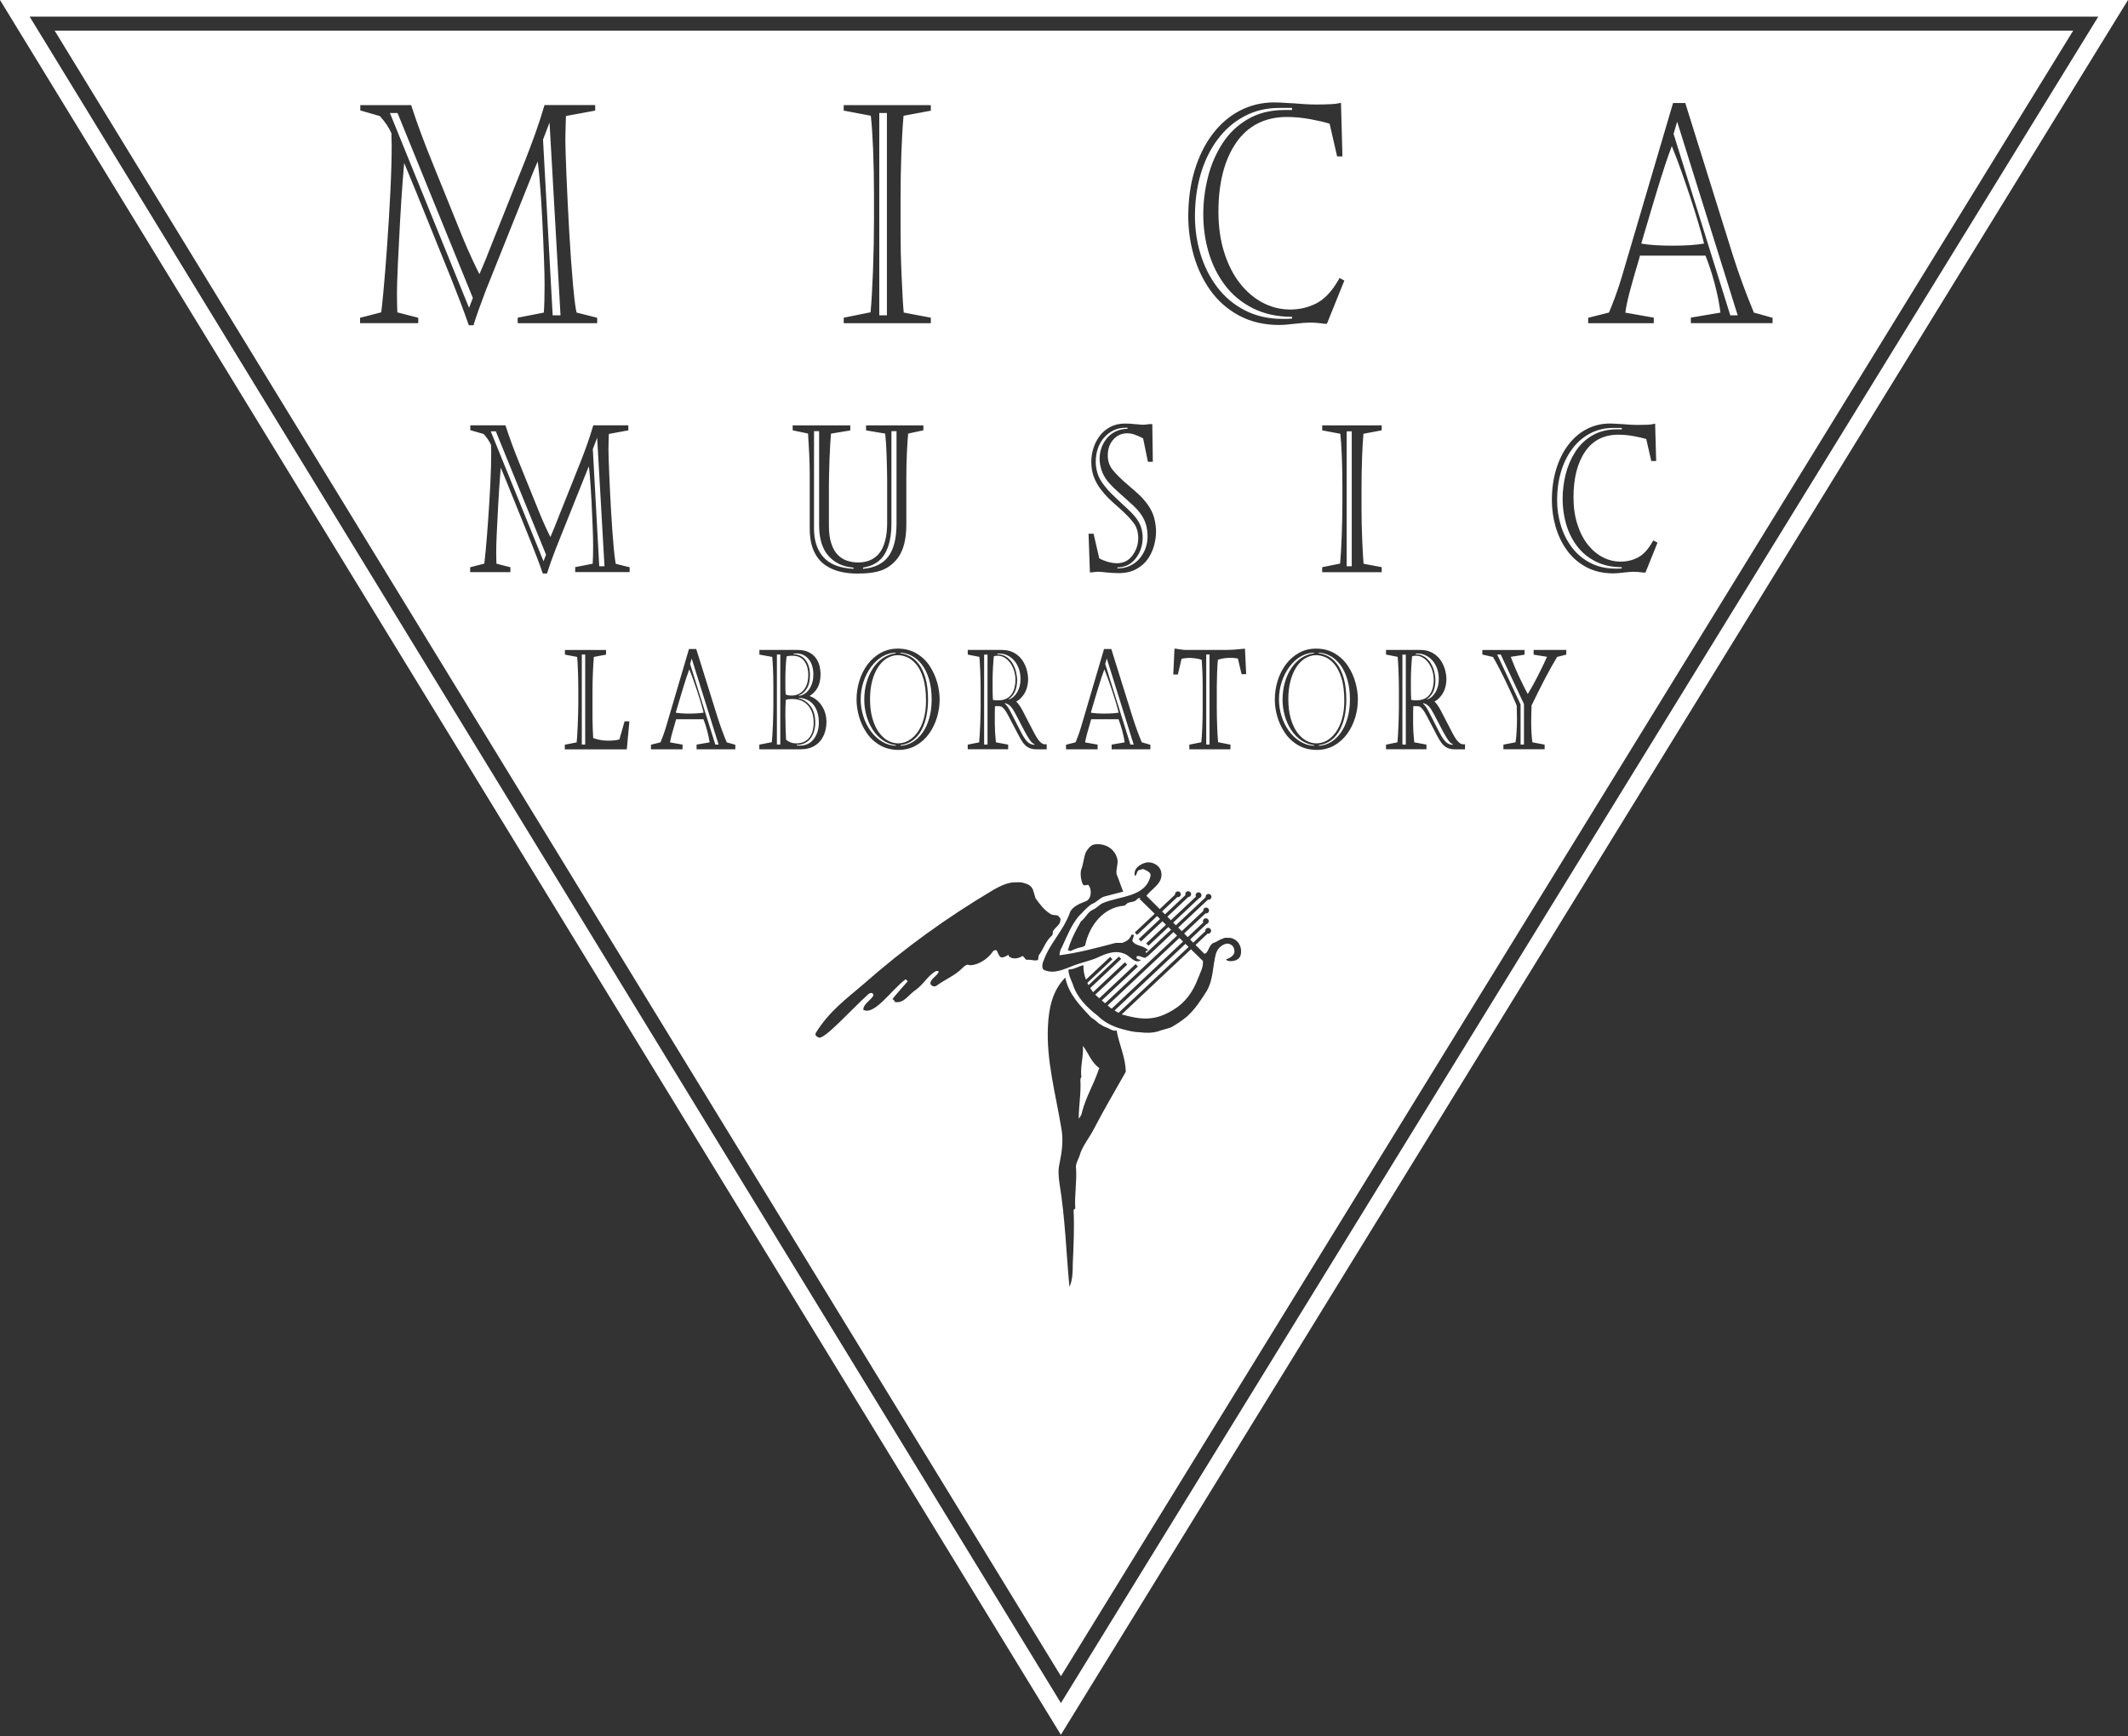 <?xml version="1.0" encoding="UTF-8"?>
<svg id="_レイヤー_1" data-name="レイヤー 1" xmlns="http://www.w3.org/2000/svg" viewBox="0 0 1000 816">
  <rect x="0" y="0" width="1000" height="816" fill="#333333" stroke="none"/>
  <defs>
    <style>
      .cls-1 {
        fill: #fff;
        stroke-width: 0px;
      }
    </style>
  </defs>
  <path class="cls-1" d="M27.83,0h972.17l-14.63,23.78-473.51,769.97-13.33,21.68-13.28-21.72L14.52,23.75,0,0h27.83ZM13.92,7.8l7.26,11.87,470.74,769.97,6.64,10.86,6.67-10.84L978.73,19.7l7.31-11.89H13.92ZM498.57,787.88l-1.03-1.68L25.68,14.4h948.56l-1.13,1.84-474.54,771.64ZM279.87,149.17l-8.92-2.25c-.37-1.42-.92-4.8-1.64-12.65-.66-7.28-1.26-15.66-1.79-24.9-.52-9.22-.97-18.2-1.32-26.67-.35-8.44-.53-14.14-.53-16.96,0-1.57.04-3.55.11-5.87.06-1.99.12-3.77.18-5.35l12.89-2.38.84-.16v-2.59h-23.82l-.22.74c-1.25,4.26-2.63,8.5-4.09,12.59-1.44,4.02-2.96,8.07-4.52,12.05l-13.17,33-1.47,3.65c-2.93,7.56-5.31,13.41-7.11,17.43-1.06-2.07-2.17-4.38-3.33-6.87-1.54-3.31-3.09-6.86-4.62-10.56l-14.43-35.67c-1.6-3.9-3.26-8.17-4.94-12.68-1.68-4.52-3.2-8.87-4.52-12.95l-.23-.71h-23.9v2.5l.74.21,8.46,2.45c2.55,2.84,4.38,5.58,5.44,8.15v2.33c.07.99.11,1.91.11,2.81,0,6.42-.21,13.94-.63,22.35-.42,8.35-.93,16.87-1.53,25.33-.59,8.39-1.18,15.66-1.74,21.61-.47,5-.82,8.24-1.03,9.66l-9.16,2.36-.77.2v2.53h27.34v-2.53l-.77-.2-9.06-2.34c-.05-1.35-.1-2.75-.13-4.2-.04-1.72-.05-3.19-.05-4.4,0-2.98.14-7.61.42-13.79.28-6.15.61-12.79,1-19.73.38-6.89.81-13.43,1.26-19.43.26-3.5.5-6.4.71-8.67.35.82.72,1.71,1.11,2.66,1.02,2.48,2.3,5.6,3.85,9.34l.53,1.27,16.75,41.43c1.33,3.36,2.73,6.96,4.21,10.8,1.46,3.8,2.69,7.19,3.67,10.07l.24.7h2.23l.22-.73c1.11-3.61,3.02-8.98,5.67-15.95l.62-1.52,20.02-50.01c1.21-3.15,2.42-6.08,3.63-8.76.3,2.12.59,4.81.87,8.05.45,5.2.86,11.28,1.21,18.08.35,6.88.64,13.19.84,18.74.21,5.62.32,9.98.32,12.96,0,5.4-.12,9.83-.36,13.19l-11.45,2.24-.83.16v2.58h37.35v-2.53l-.78-.2ZM263.4,148.2h-3.69l-4.53-82.59,3.06-8.01,5.16,90.6ZM183.23,53.11h3.58l35.4,86.95-1.79,4.64-37.19-91.58ZM436.38,49.41h-39.9v2.58l.84.16,11.9,2.25c.45,4.08.81,9.38,1.07,15.75.28,6.82.42,14.08.42,21.59v11.52c0,7.71-.16,15.8-.47,24.05-.3,7.82-.68,14.37-1.14,19.48l-11.79,2.38-.82.17v2.57h40.93v-2.58l-.84-.16-11.89-2.25c-.18-1.76-.34-4.01-.49-6.7-.18-3.13-.35-6.73-.53-10.8-.17-4.05-.3-7.82-.37-11.21-.07-3.36-.1-6.73-.1-10.02v-15.17c0-6.92.12-13.95.37-20.89.23-6.65.58-12.6,1.03-17.71l11.98-2.24.84-.16v-2.58h-1.03ZM413.2,148.2V53.11h3.58v95.1h-3.58ZM630.91,131.42l-.53-.28-.88-.47-.5.87c-3.05,5.33-6.5,9.02-10.27,10.98-3.8,1.97-7.98,2.97-12.43,2.97s-8.74-1.05-12.75-3.12c-4.03-2.08-7.66-5.13-10.78-9.07-3.14-3.96-5.65-8.86-7.46-14.56-1.82-5.72-2.74-12.16-2.74-19.14,0-13.67,2.84-24.68,8.45-32.7,5.53-7.91,13.54-11.92,23.81-11.92,3.5,0,7.18.35,10.93,1.04,3.5.64,6.54,1.35,9.06,2.11l3.34,14.59.18.8h2.51l-.03-1.06-.63-22.9-.03-1.25-1.22.27c-1.6.36-5.14.54-10.52.54-2.98,0-6.53-.19-10.55-.56l-2.89-.14c-2.6-.19-4.71-.28-6.27-.28-5.69,0-11.07,1.29-16.01,3.84-4.93,2.54-9.26,6.26-12.88,11.04-3.61,4.76-6.44,10.49-8.43,17.04-1.99,6.52-2.99,13.81-2.99,21.65,0,6.15.86,12.32,2.57,18.33,1.71,6.03,4.35,11.57,7.84,16.47,3.52,4.93,8.05,8.91,13.47,11.83,5.43,2.92,11.78,4.41,18.87,4.41,1.8,0,4.19-.19,7.29-.57,3.11-.37,5.55-.55,7.25-.55.93,0,1.99.05,3.13.14,1.15.09,2.32.23,3.45.41h.08s.08.01.08.01h1.12l.26-.64,7.59-18.82.34-.86-.81-.43ZM607.15,149.75c-.49,0-1.26.05-2.32.14h-2.21c-6.53,0-12.4-1.33-17.59-4-5.2-2.67-9.53-6.3-13.01-10.89-3.48-4.59-6.09-9.76-7.85-15.52-1.76-5.76-2.63-11.73-2.63-17.91,0-7.02.9-13.6,2.69-19.73,1.79-6.13,4.42-11.54,7.9-16.22,3.48-4.68,7.67-8.33,12.59-10.96,4.91-2.62,10.39-3.93,16.43-3.93h6.01v.98h-3.58c-6.53,0-12.26,1.43-17.17,4.28-4.92,2.86-8.92,6.7-12.01,11.52-3.09,4.82-5.36,10.11-6.79,15.87-1.44,5.76-2.16,11.59-2.16,17.49s.82,11.96,2.48,17.63c1.65,5.67,4.18,10.79,7.59,15.38,3.41,4.59,7.78,8.24,13.12,10.96,5.34,2.72,11.52,4.07,18.54,4.07v.84ZM832.24,149.18l-8.05-2.25c-3.76-9.05-7.08-18.12-9.89-26.99l-22.12-70.79-.23-.72h-5.74l-.22.74-23.81,80.77c-.9,3.05-1.92,6.15-3.04,9.21-1.04,2.87-2.07,5.48-3.04,7.77l-8.99,2.26-.78.2v2.53h30.82v-2.59l-.85-.15-12.52-2.22c.39-2.85,1.11-6.27,2.17-10.2,1.18-4.41,2.63-9.48,4.31-15.07.19-.71.32-1.19.41-1.52h30.78c1.56,3.82,3.01,8.26,4.33,13.21,1.28,4.84,2.19,9.4,2.7,13.57l-13.05,2.22-.85.15v2.6h38.4v-2.51l-.75-.21ZM786.03,115.48c-6.11,0-11.03-.33-14.75-.98.91-3.09,1.4-4.78,1.48-5.06,1.48-4.96,2.6-8.75,3.37-11.38.77-2.62,1.74-5.83,2.9-9.62s2.32-7.44,3.48-10.96,2.19-6.44,3.11-8.78c1.4,3.37,2.86,7.19,4.37,11.45,1.51,4.26,2.93,8.41,4.27,12.43,1.33,4.03,2.58,7.99,3.74,11.87,1.16,3.89,2.09,7.23,2.79,10.04-3.86.66-8.78.98-14.75.98ZM786.45,62.94l1.69-5.76,28.44,91.02h-3.48l-26.65-85.26ZM295.13,266.46l-5.75-1.45c-.24-1.02-.59-3.28-1.03-8.18-.44-4.85-.84-10.43-1.19-16.59-.35-6.15-.65-12.13-.88-17.78-.23-5.63-.35-9.43-.35-11.29,0-1.05.02-2.35.07-3.9.04-1.21.07-2.31.11-3.29l8.32-1.54.84-.16v-2.35h-16.48l-.22.74c-.83,2.83-1.75,5.65-2.72,8.37-.98,2.74-1.99,5.44-3.01,8.02l-8.78,22-.98,2.43c-1.79,4.64-3.28,8.3-4.44,10.95-.6-1.21-1.24-2.52-1.89-3.92-1.03-2.2-2.06-4.57-3.07-7.03l-9.62-23.78c-1.07-2.61-2.18-5.45-3.29-8.45-1.11-2.99-2.12-5.89-3.01-8.62l-.23-.71h-16.52v2.27l.74.21,5.55,1.6c1.62,1.82,2.79,3.56,3.47,5.2v1.48c.05.67.07,1.27.07,1.87,0,4.27-.14,9.28-.42,14.88-.28,5.6-.62,11.28-1.02,16.88-.39,5.55-.78,10.4-1.16,14.4-.34,3.59-.54,5.35-.65,6.2l-5.88,1.52-.77.2v2.29h18.91v-2.29l-.77-.2-5.79-1.49c-.03-.82-.06-1.67-.07-2.54-.02-1.15-.04-2.12-.04-2.93,0-1.98.09-5.07.28-9.18.19-4.15.41-8.53.67-13.15.25-4.59.54-8.95.84-12.95.13-1.68.24-3.14.35-4.39.07.16.13.33.2.49.68,1.65,1.53,3.73,2.56,6.23l.35.85,11.16,27.61c.88,2.24,1.82,4.64,2.8,7.19.97,2.53,1.79,4.79,2.44,6.7l.24.7h1.99l.22-.73c.74-2.41,2.01-5.98,3.77-10.61l.41-1.01,13.35-33.35c.64-1.67,1.28-3.24,1.92-4.71.14,1.18.28,2.56.42,4.14.3,3.46.57,7.51.81,12.04.23,4.56.42,8.76.56,12.49.14,3.74.21,6.64.21,8.62,0,3.46-.07,6.31-.22,8.51l-7.38,1.44-.83.16v2.34h25.58v-2.3l-.78-.2ZM284.06,266.15h-2.46l-3.02-55.06,2.04-5.34,3.44,60.4ZM230.61,202.75h2.39l23.6,57.97-1.19,3.09-24.79-61.06ZM432.88,199.94h-25.89v2.36l.86.14,8.14,1.37c.12,1.26.23,2.72.35,4.39.14,2.01.24,4.14.31,6.33.07,2.21.13,4.35.18,6.41.05,2.05.07,3.76.07,5.13v19.57c0,3.45-.35,6.44-1.05,8.9-.68,2.4-1.64,4.34-2.85,5.75-1.2,1.4-2.62,2.43-4.24,3.09-1.65.66-3.5,1-5.52,1-1.85,0-3.62-.28-5.25-.84-1.59-.54-3.04-1.46-4.3-2.74-1.26-1.29-2.28-3.06-3.02-5.27-.76-2.25-1.14-5.07-1.14-8.38v-18.82c0-1.12.02-2.84.07-5.18.05-2.34.12-4.77.21-7.29.09-2.51.21-4.96.35-7.28.11-1.9.23-3.49.34-4.75l8.21-1.37.86-.14v-2.37h-27.06v2.33l.82.17,6.4,1.34c.21,3.12.39,6.35.54,9.6.16,3.52.24,6.78.24,9.69v25.47c0,3.8.56,7.1,1.66,9.8,1.11,2.74,2.71,4.96,4.73,6.59,2,1.61,4.39,2.81,7.11,3.56,2.68.74,5.69,1.11,8.95,1.11,5.03,0,8.99-.58,11.77-1.71,2.83-1.16,5.24-3.05,7.18-5.63,2.65-3.54,4-8.82,4-15.69v-22.1c0-1.68.02-3.64.07-5.88.05-2.25.12-4.34.21-6.2.09-1.9.2-3.7.32-5.41.09-1.28.18-2.35.28-3.2l6.32-1.35.81-.17v-2.33h-1.03ZM421.3,246.11c0,6.87-1.28,12.02-3.83,15.45-2.55,3.43-6.52,5.37-11.9,5.81v-.56c4.68-.75,8.08-2.89,10.18-6.41,2.11-3.53,3.16-8.32,3.16-14.38v-43.36h2.39v43.45ZM401.07,267.37c-6.41-.31-11.11-2.12-14.08-5.43-2.97-3.31-4.46-7.77-4.46-13.39v-45.89h2.39v44.2c0,6.31,1.46,11.11,4.39,14.42,2.93,3.31,6.85,5.15,11.76,5.52v.56ZM542.42,243.62c-.57-2.31-1.73-4.64-3.44-6.93-1.11-1.48-2.33-2.85-3.63-4.07-1.28-1.2-2.97-2.69-5.03-4.44-3.4-2.88-5.93-5.36-7.51-7.39-1.51-1.92-2.24-4.12-2.24-6.72,0-3.07.87-5.53,2.65-7.51,1.76-1.95,3.91-2.89,6.58-2.89,1.09,0,2.3.23,3.59.69,1.21.43,2.49,1,3.79,1.68l2.08,10.2.17.82h2.3v-1.04s-.23-15.64-.23-15.64v-1.01h-1.55c-1.07.19-2.1.28-3.06.28-.27,0-.84-.03-2.05-.18-.63-.06-1.14-.1-1.53-.1-1.34-.19-2.9-.28-4.64-.28-2.64,0-5.02.56-7.06,1.67-2.02,1.1-3.71,2.57-5.01,4.37-1.28,1.77-2.24,3.72-2.86,5.79-.61,2.05-.92,4.09-.92,6.05,0,2.54.37,4.88,1.11,6.95.74,2.06,1.82,4.06,3.24,5.94,1.19,1.59,2.45,3.05,3.75,4.33,1.29,1.27,2.96,2.8,4.97,4.54,3.15,2.8,5.49,5.24,6.94,7.23,1.36,1.87,2.05,4.22,2.05,6.98,0,3-.94,5.77-2.78,8.23-1.8,2.4-4.19,3.57-7.29,3.57-1.35,0-2.83-.24-4.41-.71-1.43-.42-2.71-.95-3.82-1.56l-2.5-10.8-.18-.8h-2.37l.04,1.06.56,16.11.03.99h.99c.21,0,.48-.03.89-.11.68-.11,1.4-.17,2.13-.17s1.83.09,3.24.27c2.35.26,4.44.38,6.24.38,3.2,0,6-.64,8.32-1.9,2.31-1.26,4.17-2.91,5.52-4.92,1.32-1.96,2.29-4.08,2.88-6.31.58-2.2.88-4.37.88-6.44,0-1.88-.28-3.98-.84-6.24ZM525.1,266.71c3.65-.06,6.54-1.5,8.67-4.31,2.13-2.81,3.2-6.05,3.2-9.74,0-1.56-.23-3.1-.7-4.64-.47-1.53-1.26-3.04-2.39-4.54-1.17-1.56-3.4-3.81-6.67-6.74-2.01-1.87-3.66-3.45-4.95-4.73-1.29-1.28-2.47-2.64-3.55-4.07-1.41-1.81-2.39-3.62-2.95-5.43-.56-1.81-.84-3.59-.84-5.34,0-2.37.35-4.54,1.05-6.51.7-1.97,1.7-3.67,2.98-5.1,1.29-1.43,2.76-2.54,4.43-3.32,1.66-.78,3.45-1.17,5.37-1.17h1.12v.47c-2.3.06-4.28.55-5.97,1.45-1.69.91-3.06,2.06-4.11,3.46s-1.83,2.89-2.32,4.45c-.49,1.56-.74,3.09-.74,4.59,0,1.69.27,3.42.81,5.2.54,1.78,1.46,3.54,2.77,5.29.8,1,1.76,2.05,2.88,3.14,1.12,1.09,2.72,2.55,4.78,4.36,1.97,1.75,3.55,3.18,4.74,4.31,1.19,1.12,2.16,2.19,2.91,3.18,1.36,1.81,2.3,3.61,2.84,5.38.54,1.78.81,3.76.81,5.95,0,1.81-.32,3.61-.95,5.38-.63,1.78-1.56,3.39-2.77,4.82-1.22,1.44-2.72,2.58-4.49,3.42-1.78.84-3.77,1.26-5.97,1.26v-.47ZM648.28,199.94h-26.94v2.35l.84.16,7.68,1.45c.28,2.68.51,6.12.68,10.22.19,4.54.28,9.38.28,14.38v7.68c0,5.12-.11,10.51-.32,16.02-.19,5.09-.44,9.37-.74,12.71l-7.61,1.53-.82.17v2.34h27.97v-2.35l-.84-.16-7.68-1.45c-.11-1.13-.21-2.54-.3-4.2-.12-2.09-.23-4.49-.35-7.2-.12-2.68-.2-5.19-.24-7.47-.05-2.27-.07-4.5-.07-6.67v-10.11c0-4.6.08-9.28.24-13.92.15-4.31.37-8.19.66-11.53l7.73-1.45.84-.16v-2.35h-1.03ZM632.83,266.15v-63.4h2.39v63.4h-2.39ZM778.14,254.66l-.35-.19-.88-.47-.5.87c-2,3.49-4.25,5.91-6.71,7.18-2.49,1.29-5.22,1.94-8.13,1.94s-5.72-.69-8.34-2.04c-2.65-1.36-5.03-3.37-7.08-5.95-2.07-2.6-3.72-5.83-4.92-9.6-1.2-3.78-1.81-8.04-1.81-12.66,0-9.04,1.88-16.31,5.57-21.61,3.67-5.25,8.77-7.8,15.59-7.8,2.32,0,4.75.23,7.22.69,2.24.41,4.19.86,5.81,1.34l2.18,9.53.18.8h2.3l-.03-1.06-.42-15.26-.03-1.25-1.22.27c-1.04.23-3.38.35-6.94.35-1.98,0-4.34-.12-7-.37l-1.94-.1c-1.77-.13-3.15-.19-4.2-.19-3.84,0-7.49.87-10.83,2.6-3.33,1.72-6.26,4.23-8.71,7.46-2.43,3.21-4.34,7.06-5.68,11.47-1.33,4.38-2.01,9.27-2.01,14.53,0,4.13.58,8.28,1.72,12.31,1.15,4.06,2.93,7.79,5.28,11.09,2.37,3.33,5.43,6.02,9.09,7.99,3.67,1.98,7.96,2.98,12.74,2.98,1.2,0,2.85-.13,4.9-.38,2.06-.24,3.68-.37,4.79-.37.61,0,1.29.03,2.06.09.76.06,1.52.15,2.27.27h.08s.08.01.08.01h.97l.26-.64,5.06-12.55.34-.86-.81-.43ZM762.13,267.18c-.33,0-.84.03-1.54.09h-1.48c-4.35,0-8.26-.89-11.73-2.67-3.47-1.78-6.36-4.2-8.67-7.26s-4.06-6.51-5.23-10.35c-1.17-3.84-1.76-7.82-1.76-11.94,0-4.68.6-9.07,1.79-13.16,1.19-4.09,2.95-7.69,5.27-10.82,2.32-3.12,5.11-5.56,8.39-7.3,3.28-1.75,6.93-2.62,10.96-2.62h4v.66h-2.39c-4.35,0-8.17.95-11.45,2.86-3.28,1.91-5.95,4.46-8.01,7.68s-3.57,6.74-4.53,10.58c-.96,3.84-1.44,7.73-1.44,11.66s.55,7.98,1.65,11.75c1.1,3.78,2.78,7.2,5.06,10.25,2.27,3.06,5.19,5.49,8.74,7.3,3.56,1.81,7.68,2.72,12.36,2.72v.56ZM294.62,339.03h-1.1l-.21.74-2.24,7.8c-.34.1-.87.22-1.67.34-1.05.16-2.25.24-3.57.24s-2.68-.12-3.93-.36c-1.04-.2-2.1-.5-3.14-.89-.08-1.22-.15-2.62-.21-4.2-.08-1.85-.12-3.52-.12-4.95v-13.11c0-2.71.07-5.71.21-8.91.12-2.78.26-5.11.42-6.95l4.9-.92.84-.16v-2.19h-19.33v2.19l.84.16,4.89.92c.08.69.15,1.49.2,2.38.08,1.24.14,2.57.18,4,.05,1.43.09,2.87.12,4.33.03,1.45.05,2.79.05,4.04v7.68c0,.91-.02,2.21-.07,3.91-.05,1.7-.11,3.58-.19,5.64-.08,2.05-.17,3.88-.28,5.5-.08,1.13-.16,2.03-.24,2.7l-4.72.92-.83.16v2.19h29.12l.09-.93,1.03-11.11.1-1.12h-1.13ZM275,307.65v42.33h-1.59v-42.33h1.59ZM344.81,349.86l-3.31-.93c-1.62-3.93-3.06-7.86-4.27-11.69l-9.83-31.46-.23-.72h-3.4l-.22.74-10.58,35.9c-.4,1.34-.85,2.71-1.34,4.06-.42,1.15-.83,2.21-1.23,3.16l-3.72.94-.78.2v2.14h14.84v-2.2l-.85-.15-5.02-.89c.18-1.13.47-2.44.87-3.92.53-1.98,1.18-4.23,1.91-6.68.03-.1.05-.18.07-.27h12.86c.63,1.59,1.22,3.42,1.76,5.45.51,1.92.88,3.73,1.12,5.41l-5.26.9-.86.15v2.21h18.21v-2.12l-.75-.21ZM324.11,335.43c-2.72,0-4.9-.15-6.56-.44.41-1.37.62-2.12.66-2.25.65-2.21,1.15-3.89,1.5-5.06.34-1.16.77-2.59,1.29-4.28.51-1.69,1.03-3.31,1.54-4.87.51-1.56.97-2.86,1.38-3.9.62,1.5,1.27,3.19,1.94,5.09s1.3,3.74,1.9,5.52c.59,1.79,1.15,3.55,1.66,5.27.51,1.73.93,3.22,1.24,4.46-1.72.29-3.9.44-6.56.44ZM324.3,312.09l.75-2.56,12.64,40.45h-1.55l-11.85-37.89ZM385.31,330.57c-1.3-1.6-2.94-2.74-4.9-3.41.94-.56,1.8-1.29,2.59-2.2,1.72-1.99,2.59-4.69,2.59-8.01,0-1.32-.16-2.64-.47-3.93-.33-1.33-.9-2.57-1.71-3.69-.83-1.16-1.98-2.09-3.4-2.79-1.42-.69-3.14-1.04-5.13-1.04h-18.02v2.2l.85.15,5.19.93c.12,1.24.23,2.95.33,5.1.12,2.66.19,5.35.19,8.01v9.8c0,.83-.02,2.03-.05,3.6-.03,1.58-.09,3.36-.16,5.35-.08,1.99-.17,3.77-.28,5.34-.08,1.15-.16,2.12-.25,2.89l-5.03.98-.83.16v2.19h19.43c2.35,0,4.35-.44,5.97-1.31,1.61-.87,2.88-1.99,3.78-3.33.87-1.3,1.5-2.69,1.85-4.14.35-1.41.52-2.77.52-4.05,0-3.35-1.02-6.31-3.04-8.79ZM375.43,327.13v-.31c1.4-.46,2.62-1.48,3.65-3.06,1.03-1.58,1.54-3.72,1.54-6.43,0-2.91-.66-5.25-1.99-7.02-1.33-1.77-3.24-2.69-5.74-2.78v-.25c.62-.08,1.08-.13,1.36-.13,2.34,0,4.25.9,5.74,2.68,1.48,1.79,2.22,4.22,2.22,7.3,0,2.54-.6,4.74-1.8,6.62-1.2,1.87-2.87,3-4.99,3.37ZM371.92,326.94c-1.16,0-2.06-.19-2.72-.56-.06-.58-.1-1.44-.12-2.56-.02-1.12-.02-2.35-.02-3.68,0-4.41.19-8.26.56-11.55.37-.17.82-.27,1.33-.31.51-.04.97-.06,1.38-.06,2.53,0,4.41.84,5.64,2.53,1.23,1.69,1.85,3.82,1.85,6.4,0,3.16-.74,5.59-2.22,7.27-1.48,1.69-3.38,2.53-5.69,2.53ZM372.34,328.57c3.18,0,5.65,1.02,7.4,3.06s2.62,4.68,2.62,7.93-.73,5.65-2.2,7.34c-1.47,1.69-3.43,2.53-5.9,2.53-.97,0-1.81-.13-2.53-.38-.72-.25-1.5-.69-2.34-1.31-.06-1.29-.13-3.07-.21-5.34-.08-2.27-.12-4.32-.12-6.15,0-1.16.02-2.48.05-3.93.03-1.46.08-2.56.14-3.31.56-.29,1.59-.44,3.09-.44ZM366.68,307.65v42.33h-1.59v-42.33h1.59ZM374.4,350.42v-.31c1.53,0,2.86-.3,3.98-.91,1.12-.6,2.03-1.41,2.72-2.4.69-1,1.19-2.11,1.52-3.34.33-1.23.49-2.49.49-3.78,0-3.25-.74-5.84-2.22-7.77-1.48-1.94-3.3-3.15-5.45-3.65v-.25c3.03.17,5.34,1.3,6.95,3.4,1.61,2.1,2.41,4.86,2.41,8.27,0,2.95-.78,5.49-2.34,7.62-1.56,2.12-3.79,3.18-6.7,3.18-.66,0-1.11-.02-1.36-.06ZM440.43,320.9c-.74-2.73-1.91-5.33-3.45-7.72-1.57-2.43-3.65-4.44-6.18-5.97-2.56-1.55-5.57-2.33-8.96-2.33-2.88,0-5.56.67-7.96,2-2.38,1.31-4.45,3.13-6.16,5.4-1.69,2.25-2.99,4.84-3.88,7.71-.89,2.85-1.33,5.84-1.33,8.89,0,2.5.38,5.13,1.14,7.83.76,2.71,1.95,5.29,3.53,7.66,1.61,2.41,3.7,4.38,6.23,5.87,2.55,1.5,5.53,2.26,8.86,2.26,3.01,0,5.77-.71,8.21-2.1,2.41-1.38,4.48-3.25,6.13-5.57,1.64-2.29,2.88-4.86,3.71-7.64.82-2.77,1.24-5.61,1.24-8.44,0-2.49-.37-5.13-1.11-7.85ZM436.63,337.71c-.78,2.68-1.85,4.96-3.21,6.84s-2.92,3.32-4.68,4.34c-1.76,1.02-3.61,1.57-5.55,1.65v-.31c2.28-.29,4.25-1.08,5.92-2.37,1.67-1.29,3.02-2.93,4.05-4.93,1.03-2,1.78-4.19,2.25-6.59.47-2.39.7-4.86.7-7.4,0-3.95-.4-7.32-1.19-10.11-.8-2.79-1.84-5.01-3.14-6.68s-2.68-2.88-4.14-3.65c-1.47-.77-2.97-1.24-4.49-1.41v-.31c1.81.08,3.59.58,5.34,1.5,1.75.92,3.32,2.29,4.73,4.12,1.4,1.83,2.52,4.12,3.35,6.87.83,2.75,1.24,5.91,1.24,9.49,0,3.29-.39,6.27-1.17,8.96ZM420.89,306.78v.31c-2.22.29-4.23,1.05-6.04,2.28-1.81,1.23-3.37,2.84-4.68,4.84-1.31,2-2.31,4.26-3,6.77s-1.03,5.17-1.03,7.96c0,2.5.34,4.95,1.01,7.37.67,2.41,1.64,4.62,2.93,6.62s2.84,3.64,4.68,4.93c1.84,1.29,3.9,2.08,6.18,2.37v.31c-2.31-.08-4.48-.75-6.51-2-2.03-1.25-3.79-2.9-5.29-4.96s-2.65-4.38-3.46-6.96c-.81-2.58-1.22-5.2-1.22-7.87,0-2.87.44-5.63,1.31-8.27.87-2.64,2.08-4.99,3.61-7.05s3.29-3.67,5.29-4.84c2-1.16,4.07-1.77,6.23-1.81ZM417.31,348.17c-1.55-.83-2.96-2.11-4.24-3.84-1.28-1.73-2.3-3.91-3.07-6.56-.77-2.64-1.15-5.69-1.15-9.15,0-3.16.34-6.03,1.03-8.61.69-2.58,1.64-4.78,2.86-6.59s2.62-3.17,4.21-4.09c1.59-.91,3.26-1.37,5.01-1.37,1.25,0,2.6.28,4.05.84s2.88,1.61,4.28,3.15c1.41,1.54,2.57,3.75,3.49,6.62.92,2.87,1.38,6.49,1.38,10.86,0,3.08-.35,5.87-1.05,8.37-.7,2.5-1.67,4.61-2.9,6.34-1.23,1.73-2.64,3.04-4.21,3.93-1.58.9-3.24,1.34-4.99,1.34-1.59,0-3.16-.42-4.7-1.25ZM490.85,349.83c-.9,0-1.9-.72-2.97-2.15-.53-.7-1.15-1.72-1.83-3.02-.72-1.35-1.65-3.15-2.8-5.39-1.1-2.17-1.98-3.88-2.65-5.14-.7-1.31-1.32-2.31-1.89-3.06-.36-.48-.75-.91-1.17-1.3,1.22-.63,2.34-1.63,3.34-3.01,1.5-2.06,2.26-4.67,2.26-7.75,0-1.03-.17-2.29-.52-3.73-.35-1.47-.97-2.95-1.85-4.41-.91-1.51-2.2-2.79-3.85-3.81-1.67-1.03-3.72-1.56-6.09-1.56h-16.06v2.19l.83.16,4.64.91c.06.69.12,1.47.18,2.33.08,1.2.15,2.59.21,4.16.06,1.57.11,3.08.14,4.51.03,1.43.05,2.7.05,3.82v9.43c0,.7-.02,1.71-.05,3.03-.03,1.33-.08,2.88-.14,4.64-.06,1.76-.15,3.44-.26,5.05-.08,1.24-.16,2.31-.24,3.21l-4.54.91-.83.17v2.18h19v-2.19l-.84-.16-4.91-.92c-.35-3.39-.52-6.27-.52-8.56v-5.62c0-.99.03-1.93.08-2.8.06,0,.12,0,.19-.01.4-.02.76-.03,1.09-.03,1.09,0,1.64.18,1.9.33.29.16.77.55,1.44,1.44.4.53.91,1.37,1.51,2.47.62,1.14,1.47,2.76,2.56,4.88,1.1,2.13,1.99,3.83,2.68,5.11.7,1.3,1.31,2.3,1.81,2.97.85,1.13,1.79,1.94,2.8,2.41.99.46,2.1.69,3.31.69h5.01v-2.37h-1.03ZM486.12,350.1c-1.34-.04-2.48-.55-3.42-1.53-.94-.98-1.97-2.57-3.09-4.78l-4.92-9.61c-.87-1.62-1.7-2.77-2.48-3.43l.09-.25c1.09.29,2,.84,2.72,1.65.72.81,1.53,2.09,2.43,3.84l3.98,7.62c1,1.87,1.86,3.31,2.57,4.31.72,1,1.42,1.62,2.11,1.87v.31ZM479.56,319.2c0,2.37-.52,4.43-1.55,6.18-1.03,1.75-2.33,2.87-3.89,3.37l-.14-.13c2.65-1.79,3.98-4.72,3.98-8.8,0-1.33-.17-2.69-.51-4.09s-.89-2.72-1.64-3.96-1.72-2.26-2.9-3.03c-1.19-.77-2.59-1.18-4.21-1.22v-.31h1.12c1.19,0,2.36.27,3.51.81,1.16.54,2.2,1.32,3.14,2.34.94,1.02,1.69,2.28,2.25,3.78.56,1.5.84,3.18.84,5.06ZM464.06,307.71v42.27h-1.59v-42.27h1.59ZM466.5,326.72c-.03-1.02-.05-1.9-.05-2.65v-4.99c0-.67.02-1.51.05-2.53.03-1.02.08-2.02.14-3,.06-.98.13-1.92.19-2.84s.12-1.64.19-2.19c.31-.13.64-.21.98-.25s.69-.06,1.03-.06c.94,0,1.89.27,2.86.81.97.54,1.85,1.32,2.65,2.34.8,1.02,1.43,2.24,1.92,3.65.48,1.42.73,2.96.73,4.62,0,1.25-.14,2.43-.42,3.56-.28,1.12-.73,2.14-1.36,3.06-.62.92-1.46,1.63-2.51,2.15-1.05.52-2.3.78-3.77.78-1.12,0-1.97-.06-2.53-.19-.03-.5-.06-1.26-.09-2.28ZM539.86,349.86l-3.31-.93c-1.62-3.92-3.05-7.85-4.27-11.69l-9.83-31.46-.23-.72h-3.4l-.22.74-10.58,35.9c-.39,1.34-.84,2.7-1.34,4.06-.42,1.15-.83,2.21-1.23,3.16l-3.72.94-.78.2v2.14h14.84v-2.2l-.85-.15-5.02-.89c.18-1.13.47-2.44.87-3.92.52-1.95,1.17-4.2,1.91-6.68.03-.1.05-.18.07-.27h12.86c.63,1.59,1.22,3.42,1.76,5.45.51,1.92.88,3.73,1.12,5.41l-5.26.9-.86.15v2.21h18.21v-2.12l-.75-.21ZM519.17,335.43c-2.72,0-4.9-.15-6.56-.44.4-1.37.62-2.12.65-2.25.66-2.21,1.15-3.89,1.5-5.06.34-1.16.77-2.59,1.29-4.28.51-1.69,1.03-3.31,1.54-4.87.52-1.56.98-2.86,1.38-3.9.62,1.5,1.27,3.19,1.94,5.09s1.3,3.74,1.9,5.52c.59,1.79,1.15,3.55,1.66,5.27.51,1.73.93,3.22,1.24,4.46-1.72.29-3.9.44-6.55.44ZM519.36,312.09l.75-2.56,12.64,40.45h-1.54l-11.85-37.89ZM585.56,315.78l-.47-9.8-.05-1.09-1.08.11c-3.12.33-5.51.49-7.1.49h-19.85c-.51,0-1.29-.08-2.33-.24-.78-.13-1.34-.21-1.65-.25l-1.11-.15-.05,1.12-.47,9.99-.05,1.08h2.17l.18-.79,1.54-6.6c.4-.08.87-.15,1.4-.23.82-.12,1.61-.18,2.34-.18.63,0,1.57.08,2.79.24.98.13,1.96.34,2.94.63.13,1.58.23,3.4.31,5.42.09,2.31.14,4.62.14,6.86v11.05c0,1.33-.02,2.74-.05,4.26-.03,1.51-.08,2.96-.14,4.35-.06,1.39-.14,2.78-.23,4.19-.07,1.03-.13,1.91-.2,2.65l-4.83.97-.82.17v2.18h19.33v-2.19l-.83-.16-4.97-.98c-.18-1.84-.32-4.19-.43-7.01-.12-3.24-.19-6.26-.19-8.98v-10.11c0-1.63.05-3.76.14-6.33.08-2.28.2-4.41.36-6.33,1-.32,1.92-.55,2.75-.68,1.01-.16,2.09-.24,3.21-.24,1.21,0,2.37.11,3.45.33l1.54,6.55.19.79h2.17l-.05-1.08ZM566.84,349.98v-42.33h1.54v42.33h-1.54ZM636.98,320.9c-.74-2.73-1.9-5.33-3.45-7.72-1.57-2.43-3.65-4.44-6.18-5.97-2.56-1.55-5.57-2.33-8.96-2.33-2.88,0-5.56.67-7.96,2-2.38,1.31-4.45,3.13-6.16,5.4-1.69,2.25-2.99,4.84-3.88,7.71-.88,2.85-1.33,5.84-1.33,8.89,0,2.5.38,5.13,1.14,7.83.76,2.72,1.95,5.29,3.53,7.66,1.61,2.41,3.71,4.39,6.23,5.87,2.55,1.5,5.53,2.26,8.85,2.26,3.01,0,5.77-.71,8.21-2.1,2.41-1.38,4.48-3.25,6.13-5.57,1.64-2.29,2.88-4.86,3.71-7.64.82-2.77,1.24-5.6,1.24-8.44,0-2.49-.37-5.14-1.11-7.85ZM633.18,337.71c-.78,2.68-1.85,4.96-3.21,6.84-1.36,1.87-2.92,3.32-4.68,4.34-1.76,1.02-3.61,1.57-5.55,1.65v-.31c2.28-.29,4.25-1.08,5.92-2.37,1.67-1.29,3.02-2.93,4.05-4.93,1.03-2,1.78-4.19,2.25-6.59.47-2.39.7-4.86.7-7.4,0-3.95-.4-7.32-1.19-10.11-.8-2.79-1.84-5.01-3.14-6.68-1.3-1.67-2.68-2.88-4.14-3.65-1.47-.77-2.97-1.24-4.49-1.41v-.31c1.81.08,3.59.58,5.34,1.5,1.75.92,3.32,2.29,4.73,4.12,1.41,1.83,2.52,4.12,3.35,6.87s1.24,5.91,1.24,9.49c0,3.29-.39,6.27-1.17,8.96ZM617.45,306.78v.31c-2.22.29-4.23,1.05-6.04,2.28-1.81,1.23-3.37,2.84-4.68,4.84-1.31,2-2.31,4.26-3,6.77-.69,2.52-1.03,5.17-1.03,7.96,0,2.5.34,4.95,1.01,7.37.67,2.41,1.65,4.62,2.93,6.62,1.28,2,2.84,3.64,4.68,4.93,1.84,1.29,3.9,2.08,6.18,2.37v.31c-2.31-.08-4.48-.75-6.51-2-2.03-1.25-3.79-2.9-5.29-4.96-1.5-2.06-2.65-4.38-3.46-6.96-.81-2.58-1.22-5.2-1.22-7.87,0-2.87.44-5.63,1.31-8.27.87-2.64,2.07-4.99,3.61-7.05,1.53-2.06,3.29-3.67,5.29-4.84,2-1.16,4.07-1.77,6.23-1.81ZM613.87,348.17c-1.54-.83-2.96-2.11-4.24-3.84-1.28-1.73-2.3-3.91-3.07-6.56-.76-2.64-1.15-5.69-1.15-9.15,0-3.16.34-6.03,1.03-8.61s1.64-4.78,2.86-6.59c1.22-1.81,2.62-3.17,4.21-4.09,1.59-.91,3.26-1.37,5.01-1.37,1.25,0,2.6.28,4.05.84,1.45.56,2.88,1.61,4.28,3.15,1.4,1.54,2.57,3.75,3.49,6.62.92,2.87,1.38,6.49,1.38,10.86,0,3.08-.35,5.87-1.05,8.37-.7,2.5-1.67,4.61-2.9,6.34-1.23,1.73-2.64,3.04-4.21,3.93-1.58.9-3.24,1.34-4.99,1.34-1.59,0-3.16-.42-4.71-1.25ZM687.4,349.83c-.9,0-1.9-.72-2.97-2.15-.53-.7-1.14-1.71-1.83-3.02-.72-1.35-1.65-3.15-2.8-5.39-1.09-2.17-1.98-3.88-2.65-5.14-.69-1.28-1.32-2.32-1.88-3.06-.36-.48-.75-.91-1.17-1.3,1.22-.63,2.34-1.63,3.34-3.01,1.5-2.06,2.26-4.67,2.26-7.75,0-1.03-.17-2.29-.52-3.74-.35-1.47-.97-2.95-1.85-4.41-.91-1.51-2.2-2.79-3.85-3.81-1.67-1.03-3.72-1.56-6.09-1.56h-16.06v2.19l.83.16,4.64.91c.06.69.12,1.47.18,2.33.08,1.2.15,2.58.21,4.16.06,1.58.11,3.08.14,4.51.03,1.43.05,2.7.05,3.82v9.43c0,.7-.02,1.71-.05,3.03-.03,1.33-.08,2.88-.14,4.64-.06,1.76-.15,3.44-.26,5.06-.08,1.24-.16,2.31-.24,3.21l-4.54.91-.83.17v2.18h19.01v-2.19l-.84-.16-4.91-.92c-.35-3.4-.52-6.28-.52-8.56v-5.62c0-.99.03-1.93.08-2.8.06,0,.12,0,.19-.01.4-.02.76-.03,1.09-.03,1.09,0,1.64.18,1.9.33.29.17.77.55,1.44,1.44.41.54.91,1.37,1.51,2.47.62,1.14,1.48,2.76,2.56,4.88,1.1,2.13,1.99,3.83,2.68,5.11.7,1.3,1.31,2.3,1.81,2.97.85,1.13,1.79,1.95,2.81,2.41.99.46,2.1.69,3.31.69h5.01v-2.37h-1.03ZM682.67,350.1c-1.34-.04-2.48-.55-3.42-1.53-.94-.98-1.97-2.57-3.09-4.78l-4.92-9.61c-.87-1.62-1.7-2.77-2.48-3.43l.09-.25c1.09.29,2,.84,2.72,1.65.72.81,1.53,2.09,2.44,3.84l3.98,7.62c1,1.87,1.86,3.31,2.58,4.31.72,1,1.42,1.62,2.11,1.87v.31ZM676.12,319.2c0,2.37-.51,4.43-1.54,6.18-1.03,1.75-2.33,2.87-3.89,3.37l-.14-.13c2.65-1.79,3.98-4.72,3.98-8.8,0-1.33-.17-2.69-.51-4.09-.34-1.39-.89-2.72-1.64-3.96s-1.72-2.26-2.9-3.03c-1.19-.77-2.59-1.18-4.21-1.22v-.31h1.12c1.19,0,2.36.27,3.51.81,1.15.54,2.2,1.32,3.14,2.34.94,1.02,1.69,2.28,2.25,3.78.56,1.5.84,3.18.84,5.06ZM660.62,307.71v42.27h-1.59v-42.27h1.59ZM663.06,326.72c-.03-1.02-.05-1.9-.05-2.65v-4.99c0-.67.02-1.51.05-2.53.03-1.02.08-2.02.14-3,.06-.98.12-1.92.19-2.84.06-.92.12-1.64.19-2.19.31-.13.64-.21.98-.25.34-.04.69-.06,1.03-.06.94,0,1.89.27,2.86.81.97.54,1.85,1.32,2.65,2.34.8,1.02,1.43,2.24,1.92,3.65.48,1.42.73,2.96.73,4.62,0,1.25-.14,2.43-.42,3.56-.28,1.12-.73,2.14-1.36,3.06-.63.92-1.46,1.63-2.51,2.15-1.05.52-2.3.78-3.77.78-1.12,0-1.97-.06-2.53-.19-.03-.5-.06-1.26-.09-2.28ZM735.02,305.5h-14.33v2.22l.87.14,5.41.86c-.39.91-.88,2-1.47,3.24-.89,1.87-1.84,3.79-2.82,5.72-.99,1.94-2,3.82-3,5.58-.63,1.1-1.21,2.09-1.74,2.96-.46-.83-.96-1.77-1.48-2.79-.86-1.69-1.73-3.47-2.58-5.3-.85-1.83-1.66-3.69-2.42-5.52-.57-1.37-1.07-2.67-1.51-3.87l5.61-.87.87-.14v-2.22h-19.85v2.16l.8.18,4.21.96c.81,1.38,1.7,2.98,2.65,4.79,1.06,2.01,2.14,4.16,3.21,6.4,1.09,2.26,2.09,4.4,3.01,6.41.89,1.95,1.65,3.71,2.28,5.25.09,3.02.13,5.25.13,6.65,0,1.81-.07,3.82-.21,5.99-.11,1.81-.27,3.36-.46,4.62l-4.87.93-.84.16v2.19h19.38v-2.19l-.84-.16-4.91-.93c-.18-1.22-.32-2.57-.41-4.03-.11-1.73-.16-3.49-.16-5.21,0-1.08.02-2.41.05-4.01.03-1.5.07-2.87.13-4.1,1.06-2.18,2.12-4.34,3.18-6.48,1.09-2.2,2.16-4.3,3.19-6.25,1.04-1.97,2.07-3.86,3.08-5.66.92-1.64,1.77-3.11,2.55-4.39l3.53-.9.77-.2v-2.2h-1.03ZM705.24,307.65l10.91,23.29v19.04h-1.59v-18.85l-11-23.47h1.69ZM578.36,440.88c-1.17,0-2.72-.39-3.89.39-1.56.39-2.72,1.55-4.28,1.94-2.33,1.17-2.33,5.06-4.28,5.06l-4.1-4.1,5.66-5.32c.09.02.19.03.29.03.76,0,1.37-.62,1.37-1.37s-.62-1.37-1.37-1.38c-.76,0-1.37.61-1.37,1.38,0,.07.01.14.02.21l-5.69,5.36-1.47-1.48,7.68-7.23c.63-.12,1.1-.68,1.1-1.35,0-.76-.62-1.38-1.37-1.38s-1.37.62-1.37,1.37c0,.22.06.43.15.62l-7.29,6.86-1.7-1.71,10.06-9.46c.09.02.19.03.29.03.76,0,1.37-.62,1.37-1.37s-.61-1.38-1.37-1.38-1.37.61-1.37,1.38c0,.07,0,.14.02.21l-10.1,9.5-1.68-1.68,13.95-13.12c.09.02.19.03.29.03.76,0,1.38-.61,1.38-1.37s-.62-1.37-1.37-1.37-1.37.61-1.37,1.37c0,.07,0,.14.02.21l-13.99,13.16-1.27-1.27,12.25-11.52c.6-.15,1.04-.68,1.04-1.33,0-.76-.61-1.37-1.37-1.37s-1.37.62-1.37,1.37c0,.23.06.45.17.64l-11.81,11.1-1.65-1.65,9.82-9.24c.75,0,1.36-.62,1.36-1.37,0-.76-.62-1.38-1.38-1.38s-1.37.61-1.37,1.37c0,.17.03.32.09.46l-9.61,9.04-1.38-1.37,7.1-6.68-.07-.07c.13.04.26.07.4.07.76,0,1.38-.62,1.38-1.37s-.62-1.37-1.38-1.37-1.37.62-1.37,1.37c0,.11.02.22.04.32l-.07-.08-7.14,6.72-6.26-6.26c2.72-3.5,7.78-5.83,7-10.88-.39-3.11-3.89-5.44-7.39-4.67-2.72.78-5.83,2.72-5.06,6.22,1.17-.39.78-2.33,1.94-2.72.78,0,1.56-.78,2.33-.39,1.55.78,3.5,1.56,3.11,3.11-2.33,10.11-14.39,9.33-22.55,12.83-1.56.78-2.72,2.33-4.67,3.11-2.33,1.17-3.11,3.5-5.44,5.44-.39.39-.78,1.56-1.56,2.72-1.94,3.5-3.5,7-4.66,10.89.39,0,.78,0,1.16.39,1.56-.78,3.5-1.56,5.44-1.94.39,0,1.17-.39,1.56-.78,1.94-9.33,8.56-17.88,18.27-18.66.39,0,1.17-.78,1.56-1.17,1.55-.78,3.5-.39,4.66-1.94.35-.34,1-.69,1.68-.49l-.71.3,7.23,7.09-9.36,8.81,1.07,1.13,9.41-8.85,1.39,1.36-10.03,9.44,1.07,1.13,10.08-9.48,1.67,1.63-9.3,8.74,1.07,1.13,9.34-8.79,1.28,1.26-11.57,10.88c-.16-.07-.3-.19-.42-.42,0-.78,1.17-.39,1.17-.78-1.94-2.33-5.44-1.94-7-3.89-.78-.39,0-1.94.39-3.11,0-.39-1.17-.39-1.17-.39-.78,2.33-2.33,3.11-4.28,3.89h-3.11c-8.94,2.33-17.5,4.66-26.44,5.83,0-1.17.39-2.72,1.17-3.89,2.33-5.05,4.28-10.11,7.78-14.38,1.94-1.94,3.89-4.28,6.22-5.83,2.33-.78,3.5-2.72,5.83-3.5,3.11-.78,5.83-1.55,8.94-2.33-1.16-2.72-1.94-5.44-3.11-8.16-.39-2.33.78-4.67.39-7-1.17-5.05-5.83-7.77-10.89-7-1.94.39-3.11,2.33-3.89,3.5-1.17,2.72-1.17,5.83-2.33,8.55-.39,2.33,0,4.67.78,6.61.78,1.17,2.33,0,2.72.39,1.94,2.72,1.16,7-1.56,7.78-3.11,1.17-6.61,2.72-7.39,5.83-3.11,8.16-9.33,14-12.05,21.77-.78,1.56-1.17,4.28.39,4.67,4.67,1.94,9.5-.64,14-2.33,3.11-1.16,6.61-1.94,9.72-3.11,4.28-1.94,8.94-4.28,13.61-2.33,2.72.78,5.05,5.06,7.78,3.11.78-.39-1.56,0-1.94-1.17,0-.39,0-.78.39-.78,1.56-.39,3.5,1.56,4.28.39.16-.13.32-.27.48-.41l.1.11,12.13-11.41,1.7,1.67-33.82,31.81c-.5-.42-1.03-.88-1.56-1.33l16.97-15.96-1.06-1.13-17.09,16.07c-.96-.82-1.72-1.49-1.9-1.68l15-14.11-1.07-1.13-14.93,14.04c-.39-.5-.86-1.15-1.35-1.93l14.54-13.68-1.06-1.13-14.29,13.44c-.19-.34-.38-.7-.55-1.08l11.78-11.08-1.06-1.13-11.37,10.69c-.78-2.02-1.31-4.34-1.12-6.76-2.33.39-4.28,1.94-6.61,1.94-.78,0-.39,1.16-.39,1.55.39,1.94,1.17,3.5,1.94,5.44,1.94,6.22,6.61,10.89,11.66,14.78,3.11,3.11,7,5.05,11.27,6.22,2.72.78,5.83,1.56,8.55,1.56,2.72.39,5.83.39,8.55-.39,1.94-.78,4.28-1.17,6.22-1.94,2.72-1.55,5.05-3.11,7.39-5.05,3.89-3.5,6.61-7.78,9.33-12.05,3.11-5.44,2.72-11.66,4.28-17.49.78-2.33,2.33-3.89,4.67-4.67,1.94-.39,3.89,1.17,3.89,2.72.78,2.33-1.55,3.89-3.89,4.67.78.78,1.56.78,2.33.78,1.94,0,4.28-.78,4.67-3.11.78-3.5-1.17-7-4.66-7.78ZM521.6,473.53s-.44-.37-1.1-.93l33.73-31.73,1.72,1.69-33.52,31.53c-.5-.32-.84-.54-.83-.55ZM525.6,476.1c-.51-.32-1.17-.74-1.81-1.15l33.28-31.3.82.8.65.67-32.94,30.98ZM562.81,460.32c-2.14,5.7-5.83,10.88-10.89,14-7.39,4.66-13.02,5.44-21.77,3.3.05-.05-1.99-.51-3.06-.78l32.57-30.64,5.48,5.38.07-.27c.57,3.01-1.27,6.01-2.4,9.01ZM494.39,439.68c.39-.39.39-1.56.39-1.94,1.17-1.94,3.5-3.11,3.5-5.05.39-.78-.39-1.55-1.17-2.33-1.16-.39-2.33,0-3.5-.78-3.11-1.94-5.05-4.67-7-7.39-.39-1.17-.78-2.72-1.17-3.89-.78-1.94-2.33-2.72-3.89-3.11-1.94-.78-3.89-.39-5.83-.39-3.11.39-6.22,1.94-8.94,3.5-22.16,13.22-41.6,27.21-61.04,44.32-8.16,7-15.94,12.64-22.16,22.55-.65,1.04-.6,1.71,1.17,2.53,2.53,1.17,15.55-13.41,23.33-20.41.39-.39,1.17-.78,1.94-.39.39.39.39.78.39,1.17-1.55,2.33-5.05,4.28-4.66,6.61,5.25,2.72,13.22-9.53,19.83-14.38.39.39,1.17.78.78,1.17-2.33,2.72-4.86,5.44-7,8.16.39,0,1.17.97,1.17,1.36,4.28.78,6.22-3.3,9.72-5.64,3.89-2.72,5.83-7,9.72-8.94.39,0,1.17,0,1.17.39-.78,1.94-3.5,3.11-3.89,5.05-.39,1.17,1.56,2.33,2.72,1.56,4.28-3.11,8.7-4.81,12.05-8.16,2.72-2.72,2.72-1.46,4.28-1.56,3.3-.19,7.82-2.78,10.11-6.22.78-1.16,1.56-.78,1.94-.78,1.55,3.11,1.45,4.68,5.83,1.94-1.19.74,2.14,3.3,6.22.78.47-.29,1.56,1.77,1.94,1.75,2.92-.2,3.11.58,5.05.19.78,0,.39-1.55.78-2.33,2.33-3.11,3.11-6.61,6.22-9.33ZM519.66,482.84c-1.17-.39-2.33-1.17-3.5-1.94-1.17-1.17-2.33-1.94-3.5-2.72-5.05-5.44-10.5-10.88-12.05-18.66-6.22,6.22-7.78,14.77-8.16,22.94-.78,15.94,3.5,31.1,6.22,47.43,1.17,5.83.39,11.28-.78,17.11-.78,3.11-.39,6.22,0,9.33,2.72,16.72,3.11,32.27,4.67,48.6,1.56-3.5,1.56-7.39,1.56-10.89.39-8.55.78-16.72.39-25.27,0-.39.78-.39.78-.78-.39-6.22.78-12.44.39-18.66-.39-1.94.78-3.89,1.56-5.83,1.17-4.66,4.67-8.55,7-13.22,4.66-8.94,9.72-17.5,14.77-26.44,0-6.61-3.11-12.83-4.28-19.44-1.94.39-3.17-.93-5.05-1.56ZM516.26,502.86c-2.33,7-5.83,12.44-7.78,19.83,0,.78-.78,2.33-1.56,3.11,0-6.22,1.17-12.05.78-18.27,0-.78.78-1.56.39-1.94-.39-4.67,1.17-9.33.78-14,2.72,3.5,3.89,7.78,7.78,10.5,0,0-.26.41-.39.78Z"/>
</svg>